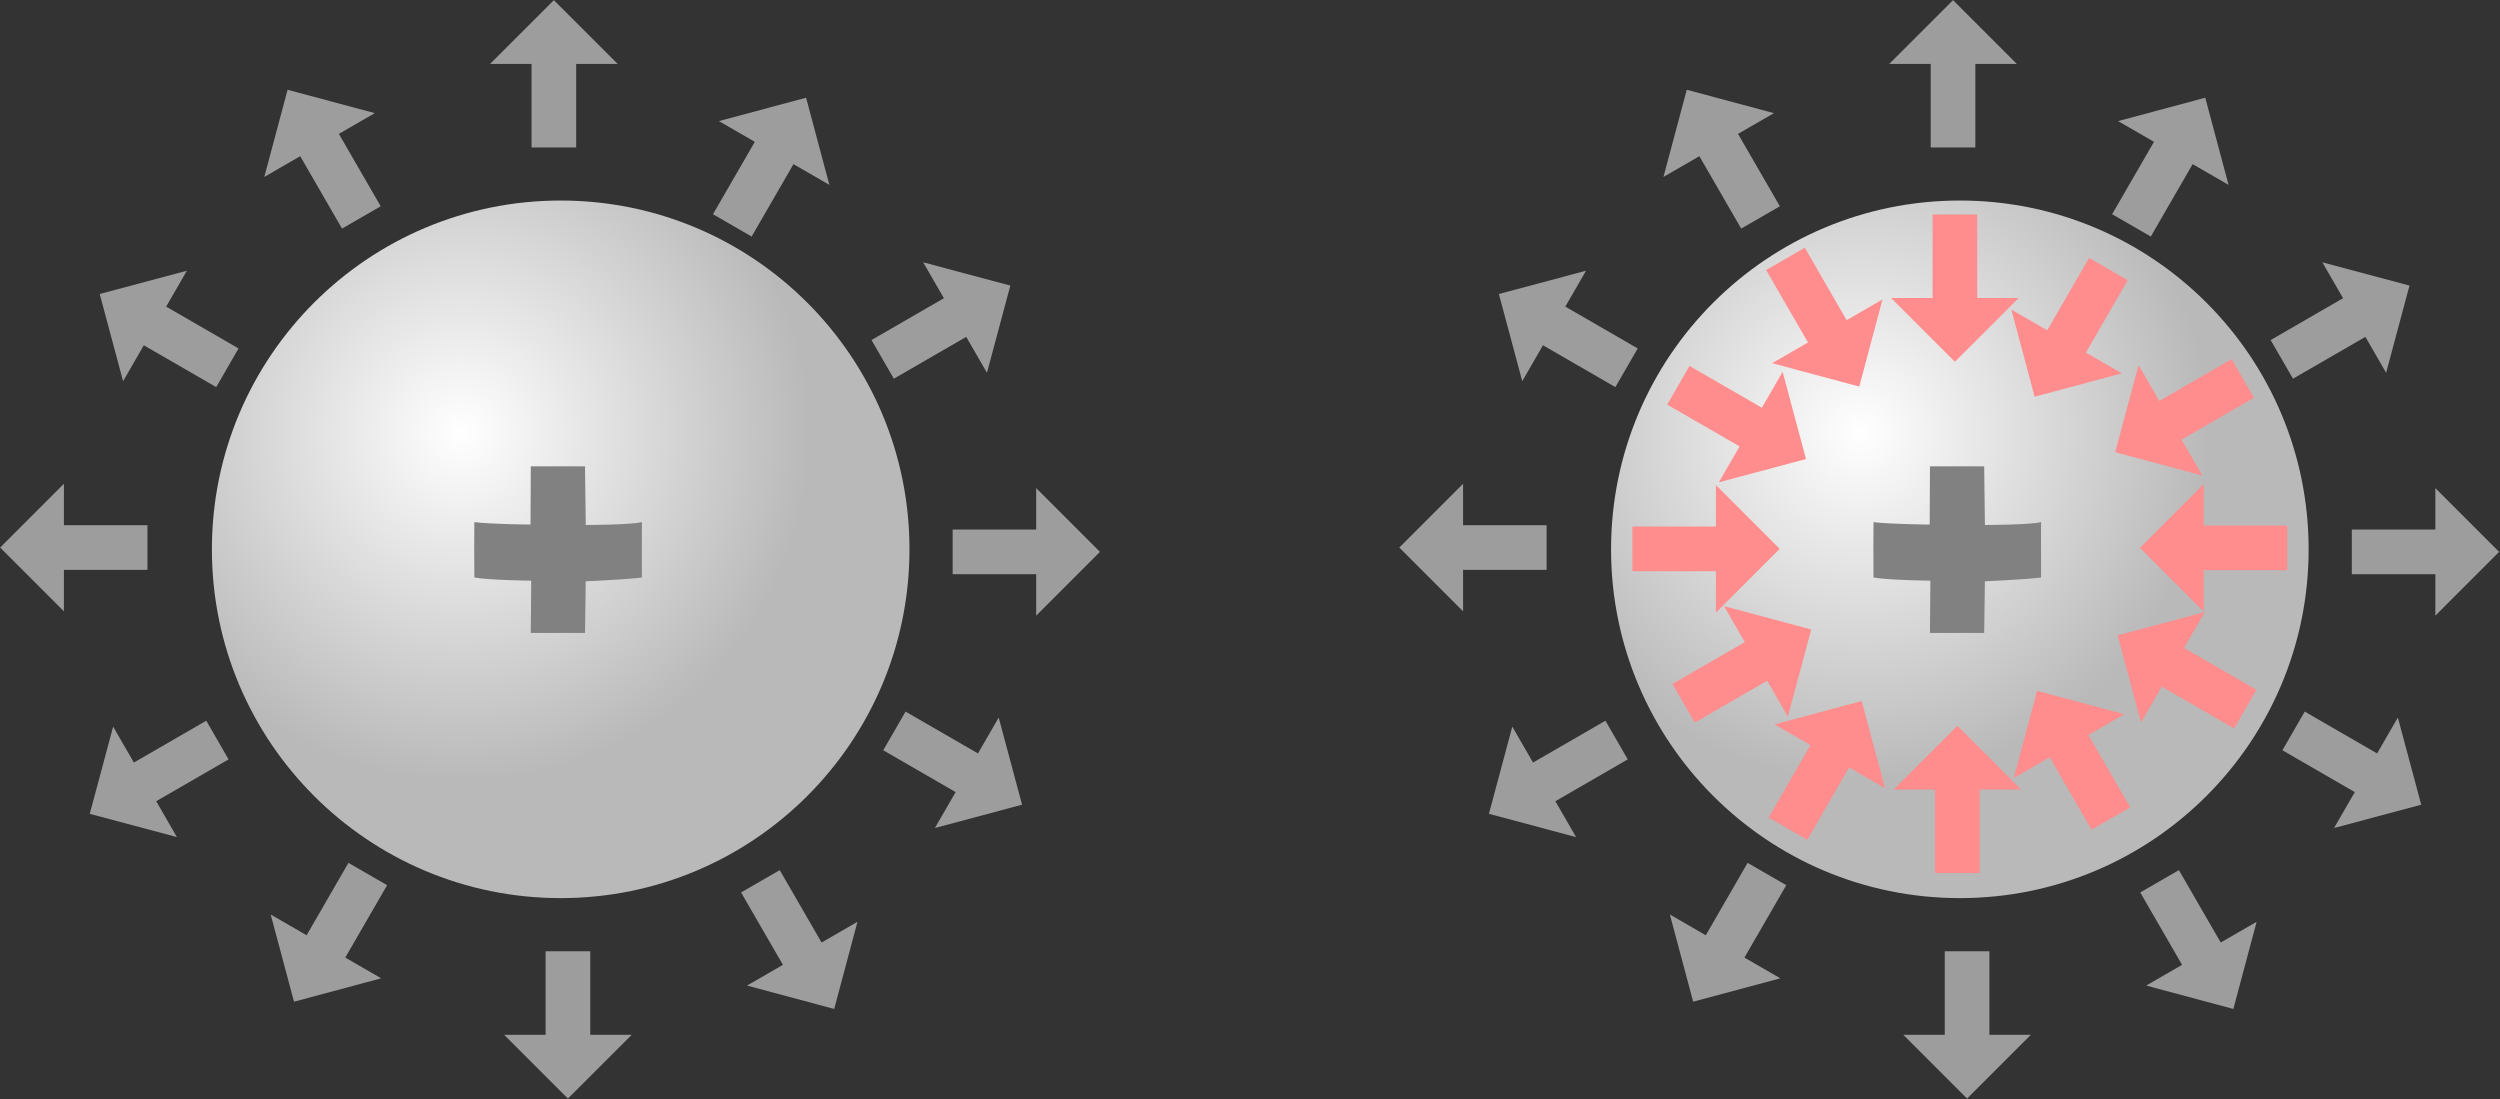 <?xml version="1.0" encoding="UTF-8" standalone="no"?>
<!DOCTYPE svg PUBLIC "-//W3C//DTD SVG 1.1//EN" "http://www.w3.org/Graphics/SVG/1.1/DTD/svg11.dtd">
<svg width="100%" height="100%" viewBox="0 0 2147 944" version="1.1" xmlns="http://www.w3.org/2000/svg" xmlns:xlink="http://www.w3.org/1999/xlink" xml:space="preserve" xmlns:serif="http://www.serif.com/" style="fill-rule:evenodd;clip-rule:evenodd;stroke-linejoin:round;stroke-miterlimit:2;">
    <rect x="0" y="0" width="2147" height="944" fill="#333333" stroke="none"/>
    <g transform="matrix(1,0,0,1,-119.77,-129.477)">
        <circle cx="601.287" cy="601.235" r="299.541" style="fill:url(#_Radial1);"/>
        <g transform="matrix(1,0,0,1,1201.6,0)">
            <circle cx="601.287" cy="601.235" r="299.541" style="fill:url(#_Radial2);"/>
        </g>
        <g transform="matrix(0.159,0,0,0.159,431.927,387.084)">
            <path d="M906.065,1516.14C906.065,1516.14 691.068,1514.23 598.86,1499.25C597.967,1432.17 597.724,1250.67 598.86,1199.9C685.715,1211.2 902.316,1213.13 902.316,1213.13L903.698,898.583L1196.56,898.583L1200.55,1215.45C1200.55,1215.45 1449.46,1214.6 1503.83,1199.9C1502.5,1264.99 1504.7,1437.01 1503.83,1499.25C1407.85,1510.59 1200.38,1519.64 1200.38,1519.64L1196.56,1798.58L903.698,1798.58L906.065,1516.14Z" style="fill:rgb(129,129,129);"/>
        </g>
        <g transform="matrix(0.159,0,0,0.159,1633.53,387.084)">
            <path d="M906.065,1516.14C906.065,1516.14 691.068,1514.23 598.86,1499.25C597.967,1432.17 597.724,1250.67 598.86,1199.9C685.715,1211.2 902.316,1213.13 902.316,1213.13L903.698,898.583L1196.56,898.583L1200.55,1215.45C1200.55,1215.45 1449.46,1214.6 1503.83,1199.9C1502.5,1264.99 1504.7,1437.01 1503.83,1499.25C1407.85,1510.59 1200.38,1519.64 1200.38,1519.64L1196.56,1798.58L903.698,1798.58L906.065,1516.14Z" style="fill:rgb(129,129,129);"/>
        </g>
        <g transform="matrix(0.615,0,0,1,200.875,-351.288)">
            <path d="M1198.42,973.881L1198.42,935.539L1315.07,935.539L1315.07,899.935L1404.12,954.71L1315.07,1009.49L1315.07,973.881L1198.42,973.881Z" style="fill:rgb(157,157,157);"/>
        </g>
        <g transform="matrix(0.615,0,0,1,1402.48,-351.288)">
            <path d="M1198.42,973.881L1198.42,935.539L1315.07,935.539L1315.07,899.935L1404.12,954.71L1315.07,1009.49L1315.07,973.881L1198.42,973.881Z" style="fill:rgb(157,157,157);"/>
        </g>
        <g transform="matrix(0.615,0,0,1,784.623,-353.858)">
            <path d="M1198.42,973.881L1198.42,935.539L1315.07,935.539L1315.07,899.935L1404.12,954.71L1315.07,1009.49L1315.07,973.881L1198.42,973.881Z" style="fill:rgb(255,141,141);"/>
        </g>
        <g transform="matrix(0.533,0.308,-0.5,0.866,1399.72,-735.57)">
            <path d="M1198.42,973.881L1198.42,935.539L1315.07,935.539L1315.07,899.935L1404.12,954.71L1315.07,1009.49L1315.07,973.881L1198.42,973.881Z" style="fill:rgb(255,141,141);"/>
        </g>
        <g transform="matrix(0.533,-0.308,-0.5,-0.866,1404.23,1929.33)">
            <path d="M1198.42,973.881L1198.42,935.539L1315.07,935.539L1315.07,899.935L1404.12,954.71L1315.07,1009.49L1315.07,973.881L1198.42,973.881Z" style="fill:rgb(255,141,141);"/>
        </g>
        <g transform="matrix(-0.308,0.533,-0.866,-0.5,3126.37,199.14)">
            <path d="M1198.42,973.881L1198.42,935.539L1315.07,935.539L1315.07,899.935L1404.12,954.71L1315.07,1009.49L1315.07,973.881L1198.42,973.881Z" style="fill:rgb(255,141,141);"/>
        </g>
        <g transform="matrix(-0.308,-0.533,-0.866,0.5,3128.47,993.829)">
            <path d="M1198.42,973.881L1198.42,935.539L1315.07,935.539L1315.07,899.935L1404.12,954.71L1315.07,1009.49L1315.07,973.881L1198.42,973.881Z" style="fill:rgb(255,141,141);"/>
        </g>
        <g transform="matrix(0.308,0.533,-0.866,0.5,2110.8,-764.297)">
            <path d="M1198.42,973.881L1198.42,935.539L1315.07,935.539L1315.07,899.935L1404.12,954.71L1315.07,1009.49L1315.07,973.881L1198.42,973.881Z" style="fill:rgb(255,141,141);"/>
        </g>
        <g transform="matrix(0.308,-0.533,-0.866,-0.5,2112.91,1957.27)">
            <path d="M1198.42,973.881L1198.42,935.539L1315.07,935.539L1315.07,899.935L1404.12,954.71L1315.07,1009.49L1315.07,973.881L1198.42,973.881Z" style="fill:rgb(255,141,141);"/>
        </g>
        <g transform="matrix(-0.533,0.308,-0.5,-0.866,3162.04,912.148)">
            <path d="M1198.42,973.881L1198.42,935.539L1315.07,935.539L1315.07,899.935L1404.12,954.71L1315.07,1009.49L1315.07,973.881L1198.42,973.881Z" style="fill:rgb(255,141,141);"/>
        </g>
        <g transform="matrix(-0.533,-0.308,-0.5,0.866,3164.14,280.821)">
            <path d="M1198.42,973.881L1198.42,935.539L1315.07,935.539L1315.07,899.935L1404.12,954.71L1315.07,1009.49L1315.07,973.881L1198.42,973.881Z" style="fill:rgb(255,141,141);"/>
        </g>
        <g transform="matrix(0,0.615,-1,-5.55112e-17,2753.35,-423.352)">
            <path d="M1198.42,973.881L1198.42,935.539L1315.07,935.539L1315.07,899.935L1404.12,954.71L1315.07,1009.49L1315.07,973.881L1198.42,973.881Z" style="fill:rgb(255,141,141);"/>
        </g>
        <g transform="matrix(0,-0.615,-1,5.55112e-17,2755.46,1616.32)">
            <path d="M1198.42,973.881L1198.42,935.539L1315.07,935.539L1315.07,899.935L1404.12,954.71L1315.07,1009.49L1315.07,973.881L1198.42,973.881Z" style="fill:rgb(255,141,141);"/>
        </g>
        <g transform="matrix(-0.615,3.76632e-17,-5.72119e-18,-1,2821.09,1554.7)">
            <path d="M1198.42,973.881L1198.42,935.539L1315.07,935.539L1315.07,899.935L1404.12,954.71L1315.07,1009.49L1315.07,973.881L1198.42,973.881Z" style="fill:rgb(255,141,141);"/>
        </g>
        <g transform="matrix(3.76632e-17,-0.615,1,6.12323e-17,-359.28,993.132)">
            <path d="M1198.42,973.881L1198.42,935.539L1315.07,935.539L1315.07,899.935L1404.12,954.71L1315.07,1009.49L1315.07,973.881L1198.42,973.881Z" style="fill:rgb(157,157,157);"/>
        </g>
        <g transform="matrix(3.76632e-17,-0.615,1,6.12323e-17,842.322,993.132)">
            <path d="M1198.42,973.881L1198.42,935.539L1315.07,935.539L1315.07,899.935L1404.12,954.71L1315.07,1009.49L1315.07,973.881L1198.42,973.881Z" style="fill:rgb(157,157,157);"/>
        </g>
        <g transform="matrix(3.76632e-17,0.615,-1,6.12323e-17,1562.21,209.393)">
            <path d="M1198.42,973.881L1198.42,935.539L1315.07,935.539L1315.07,899.935L1404.12,954.71L1315.07,1009.49L1315.07,973.881L1198.42,973.881Z" style="fill:rgb(157,157,157);"/>
        </g>
        <g transform="matrix(3.76632e-17,0.615,-1,6.12323e-17,2763.81,209.393)">
            <path d="M1198.42,973.881L1198.42,935.539L1315.07,935.539L1315.07,899.935L1404.12,954.71L1315.07,1009.49L1315.07,973.881L1198.42,973.881Z" style="fill:rgb(157,157,157);"/>
        </g>
        <g transform="matrix(-0.615,7.53264e-17,-1.22465e-16,-1,983.426,1554.42)">
            <path d="M1198.42,973.881L1198.42,935.539L1315.07,935.539L1315.07,899.935L1404.12,954.71L1315.07,1009.49L1315.07,973.881L1198.42,973.881Z" style="fill:rgb(157,157,157);"/>
        </g>
        <g transform="matrix(-0.615,7.53264e-17,-1.22465e-16,-1,2185.03,1554.42)">
            <path d="M1198.42,973.881L1198.42,935.539L1315.07,935.539L1315.07,899.935L1404.12,954.71L1315.07,1009.49L1315.07,973.881L1198.42,973.881Z" style="fill:rgb(157,157,157);"/>
        </g>
        <g transform="matrix(0.533,-0.308,0.5,0.866,-238.31,-19.561)">
            <path d="M1198.42,973.881L1198.42,935.539L1315.07,935.539L1315.07,899.935L1404.12,954.71L1315.07,1009.49L1315.07,973.881L1198.42,973.881Z" style="fill:rgb(157,157,157);"/>
        </g>
        <g transform="matrix(0.533,-0.308,0.5,0.866,963.292,-19.561)">
            <path d="M1198.42,973.881L1198.42,935.539L1315.07,935.539L1315.07,899.935L1404.12,954.71L1315.07,1009.49L1315.07,973.881L1198.42,973.881Z" style="fill:rgb(157,157,157);"/>
        </g>
        <g transform="matrix(-0.308,-0.533,0.866,-0.5,-27.553,1432.32)">
            <path d="M1198.42,973.881L1198.42,935.539L1315.07,935.539L1315.07,899.935L1404.12,954.71L1315.07,1009.49L1315.07,973.881L1198.42,973.881Z" style="fill:rgb(157,157,157);"/>
        </g>
        <g transform="matrix(-0.308,-0.533,0.866,-0.5,1174.05,1432.32)">
            <path d="M1198.42,973.881L1198.42,935.539L1315.07,935.539L1315.07,899.935L1404.12,954.71L1315.07,1009.49L1315.07,973.881L1198.42,973.881Z" style="fill:rgb(157,157,157);"/>
        </g>
        <g transform="matrix(0.308,0.533,-0.866,0.5,1230.48,-229.792)">
            <path d="M1198.42,973.881L1198.42,935.539L1315.07,935.539L1315.07,899.935L1404.12,954.71L1315.07,1009.49L1315.07,973.881L1198.42,973.881Z" style="fill:rgb(157,157,157);"/>
        </g>
        <g transform="matrix(0.308,0.533,-0.866,0.5,2432.08,-229.792)">
            <path d="M1198.42,973.881L1198.42,935.539L1315.07,935.539L1315.07,899.935L1404.12,954.71L1315.07,1009.49L1315.07,973.881L1198.42,973.881Z" style="fill:rgb(157,157,157);"/>
        </g>
        <g transform="matrix(-0.533,0.308,-0.5,-0.866,1422.61,1222.69)">
            <path d="M1198.42,973.881L1198.42,935.539L1315.07,935.539L1315.07,899.935L1404.12,954.71L1315.07,1009.49L1315.07,973.881L1198.42,973.881Z" style="fill:rgb(157,157,157);"/>
        </g>
        <g transform="matrix(-0.533,0.308,-0.5,-0.866,2624.21,1222.69)">
            <path d="M1198.42,973.881L1198.42,935.539L1315.07,935.539L1315.07,899.935L1404.12,954.71L1315.07,1009.49L1315.07,973.881L1198.42,973.881Z" style="fill:rgb(157,157,157);"/>
        </g>
        <g transform="matrix(0.308,-0.533,0.866,0.5,-447.212,484.44)">
            <path d="M1198.42,973.881L1198.42,935.539L1315.07,935.539L1315.07,899.935L1404.12,954.71L1315.07,1009.49L1315.07,973.881L1198.42,973.881Z" style="fill:rgb(157,157,157);"/>
        </g>
        <g transform="matrix(0.308,-0.533,0.866,0.5,754.39,484.44)">
            <path d="M1198.42,973.881L1198.42,935.539L1315.07,935.539L1315.07,899.935L1404.12,954.71L1315.07,1009.49L1315.07,973.881L1198.42,973.881Z" style="fill:rgb(157,157,157);"/>
        </g>
        <g transform="matrix(-0.533,-0.308,0.5,-0.866,476.448,1641.22)">
            <path d="M1198.42,973.881L1198.42,935.539L1315.07,935.539L1315.07,899.935L1404.12,954.71L1315.07,1009.49L1315.07,973.881L1198.42,973.881Z" style="fill:rgb(157,157,157);"/>
        </g>
        <g transform="matrix(-0.533,-0.308,0.5,-0.866,1678.05,1641.22)">
            <path d="M1198.42,973.881L1198.42,935.539L1315.07,935.539L1315.07,899.935L1404.12,954.71L1315.07,1009.49L1315.07,973.881L1198.42,973.881Z" style="fill:rgb(157,157,157);"/>
        </g>
        <g transform="matrix(0.533,0.308,-0.5,0.866,726.482,-438.694)">
            <path d="M1198.42,973.881L1198.42,935.539L1315.07,935.539L1315.07,899.935L1404.12,954.71L1315.07,1009.49L1315.07,973.881L1198.42,973.881Z" style="fill:rgb(157,157,157);"/>
        </g>
        <g transform="matrix(0.533,0.308,-0.5,0.866,1928.08,-438.694)">
            <path d="M1198.42,973.881L1198.42,935.539L1315.07,935.539L1315.07,899.935L1404.12,954.71L1315.07,1009.49L1315.07,973.881L1198.42,973.881Z" style="fill:rgb(157,157,157);"/>
        </g>
        <g transform="matrix(-0.308,0.533,-0.866,-0.5,1631.51,718.686)">
            <path d="M1198.42,973.881L1198.42,935.539L1315.07,935.539L1315.07,899.935L1404.12,954.71L1315.07,1009.49L1315.07,973.881L1198.42,973.881Z" style="fill:rgb(157,157,157);"/>
        </g>
        <g transform="matrix(-0.308,0.533,-0.866,-0.5,2833.11,718.686)">
            <path d="M1198.42,973.881L1198.42,935.539L1315.07,935.539L1315.07,899.935L1404.12,954.71L1315.07,1009.49L1315.07,973.881L1198.42,973.881Z" style="fill:rgb(157,157,157);"/>
        </g>
    </g>
    <defs>
        <radialGradient id="_Radial1" cx="0" cy="0" r="1" gradientUnits="userSpaceOnUse" gradientTransform="matrix(299.541,0,0,299.541,515.89,500.744)"><stop offset="0" style="stop-color:white;stop-opacity:1"/><stop offset="1" style="stop-color:rgb(185,185,185);stop-opacity:1"/></radialGradient>
        <radialGradient id="_Radial2" cx="0" cy="0" r="1" gradientUnits="userSpaceOnUse" gradientTransform="matrix(299.541,0,0,299.541,515.89,500.744)"><stop offset="0" style="stop-color:white;stop-opacity:1"/><stop offset="1" style="stop-color:rgb(185,185,185);stop-opacity:1"/></radialGradient>
    </defs>
</svg>
